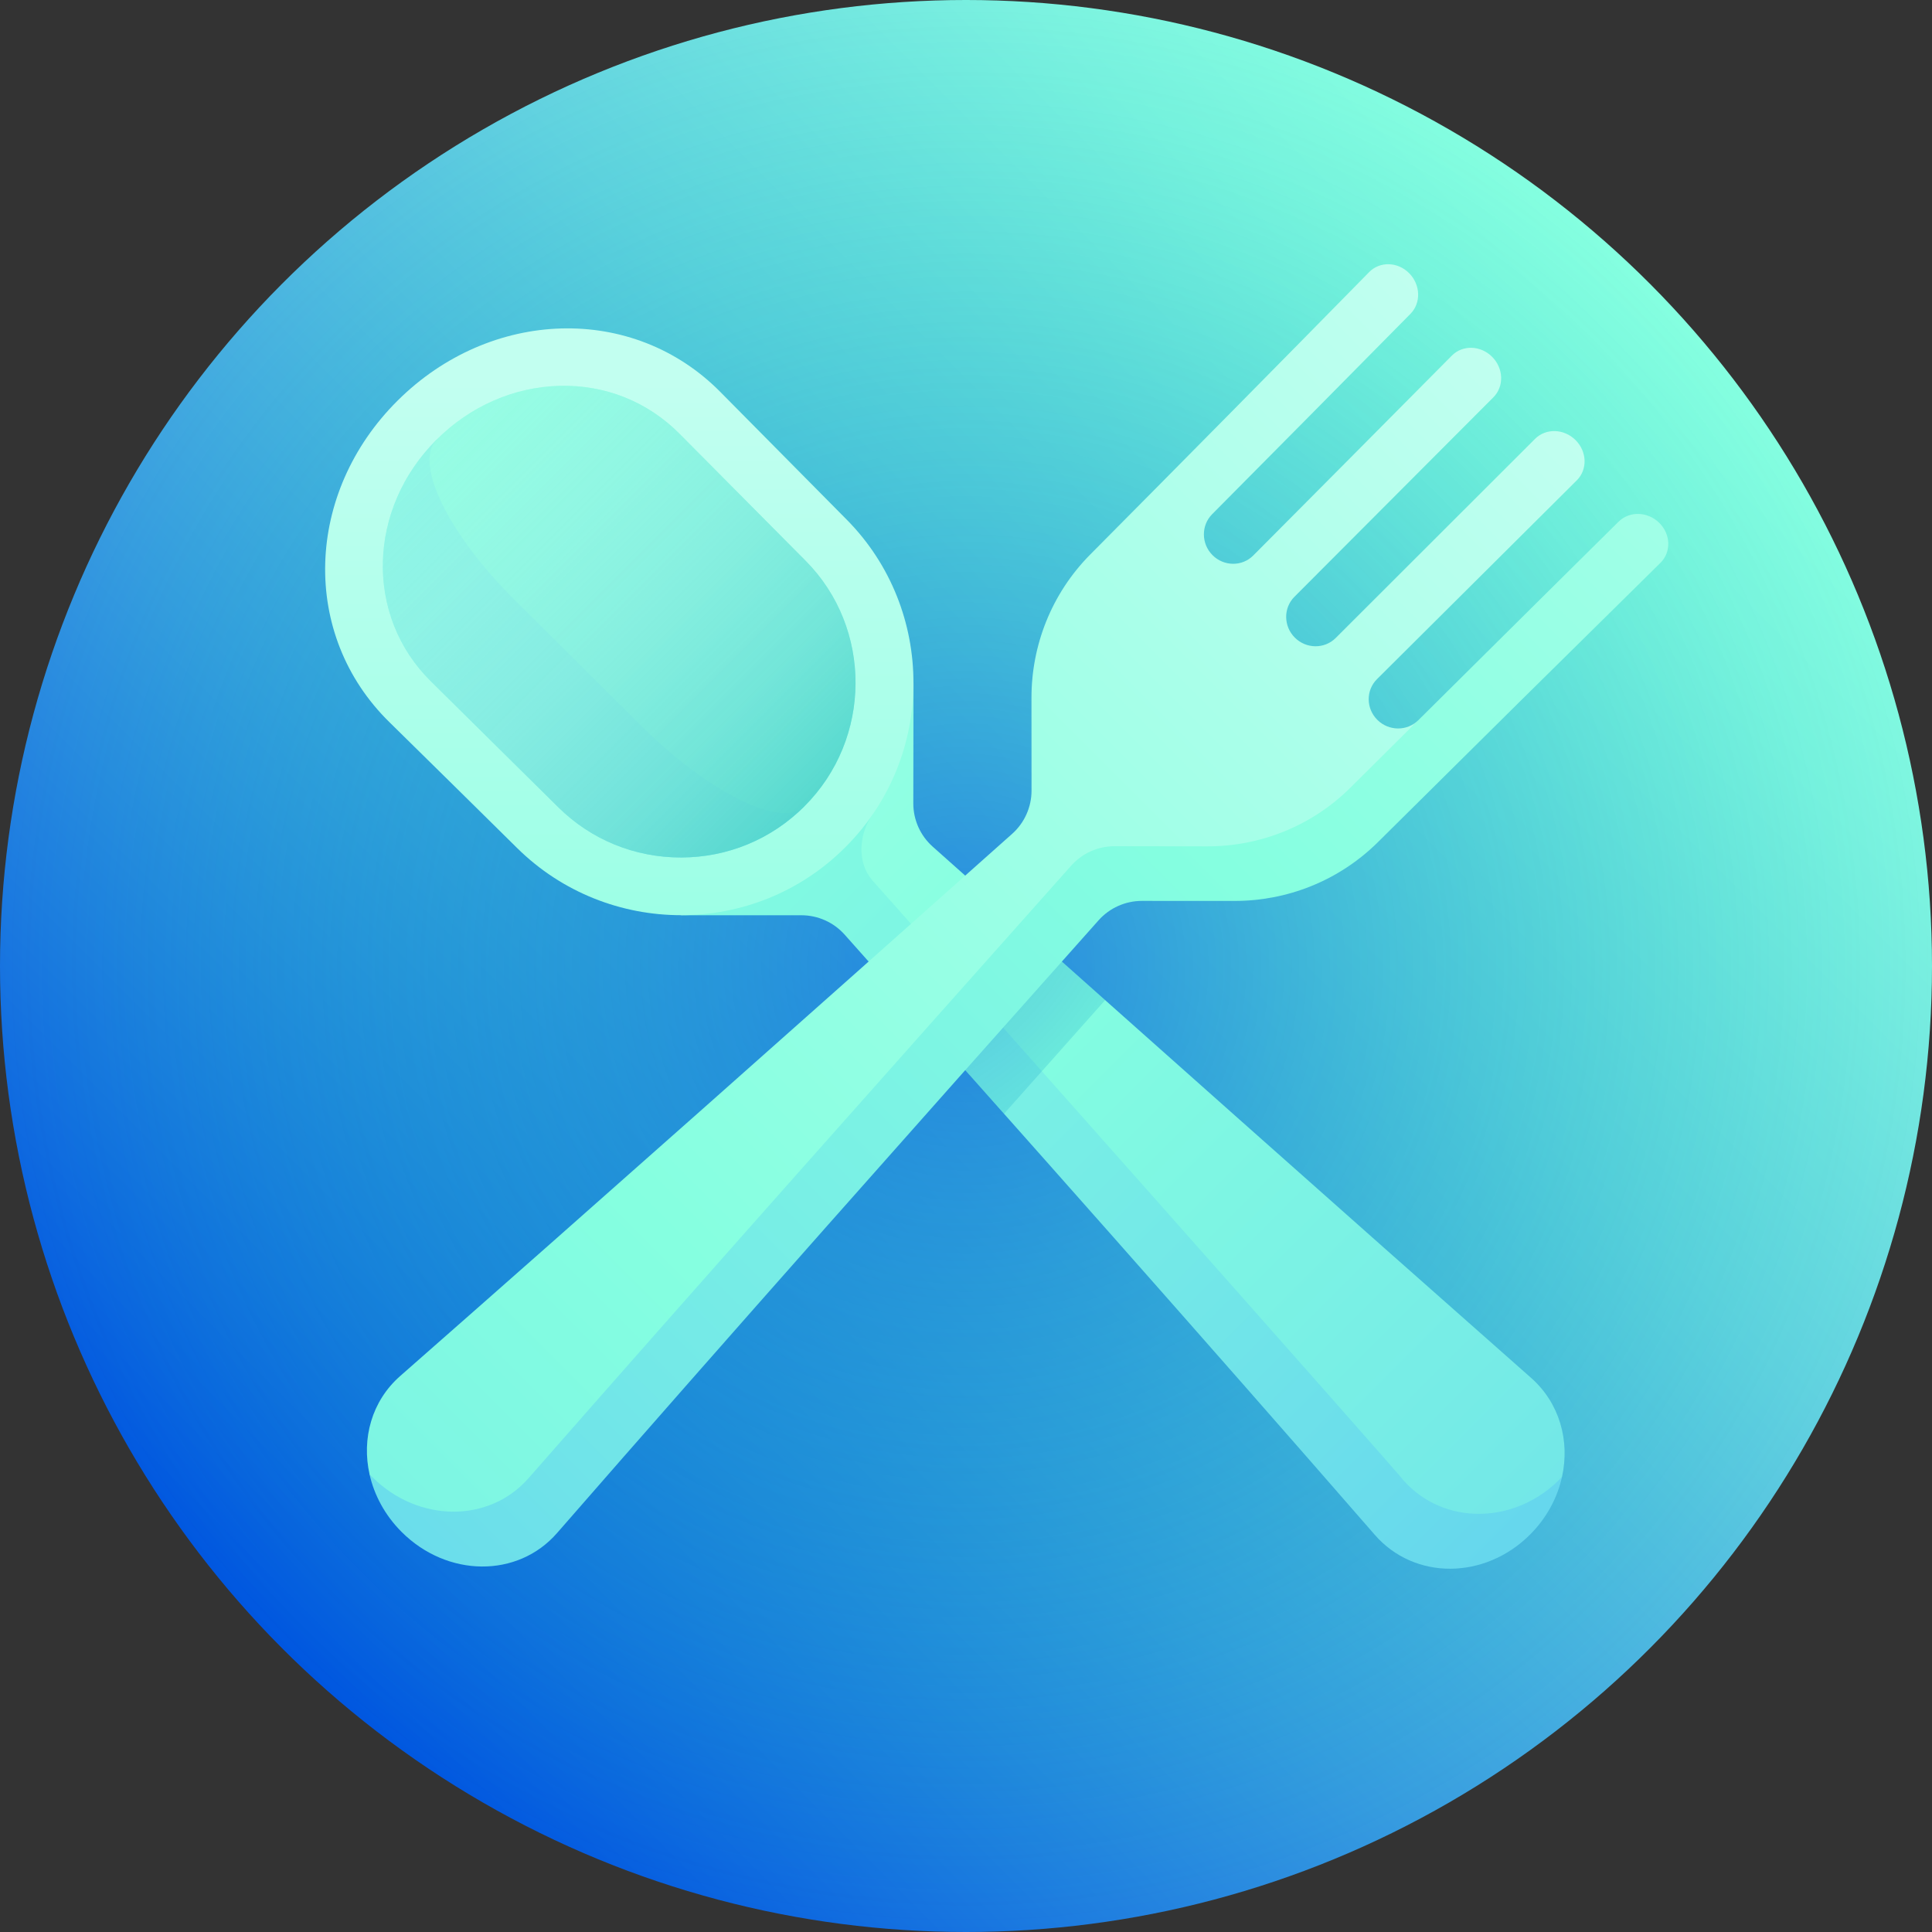 <svg id="Layer_1" enable-background="new 0 0 512 512" height="512" viewBox="0 0 512 512" width="512" xmlns="http://www.w3.org/2000/svg" xmlns:xlink="http://www.w3.org/1999/xlink"><rect x="0" y="0" width="512" height="512" fill="#333333" stroke="none"/><linearGradient id="SVGID_1_" gradientUnits="userSpaceOnUse" x1="74.98" x2="437.019" y1="437.02" y2="74.981"><stop offset="0" stop-color="#0056e0"/><stop offset=".345" stop-color="#369be0"/><stop offset=".65" stop-color="#61d1e0"/><stop offset=".876" stop-color="#7bf2e0"/><stop offset="1" stop-color="#85ffe0"/></linearGradient><radialGradient id="SVGID_2_" cx="256" cy="256" gradientUnits="userSpaceOnUse" r="256"><stop offset="0" stop-color="#0056e0" stop-opacity=".5"/><stop offset="1" stop-color="#00e5a1" stop-opacity="0"/></radialGradient><linearGradient id="lg1"><stop offset="0" stop-color="#3ca1ff"/><stop offset=".096" stop-color="#47affa"/><stop offset=".504" stop-color="#74e9e7"/><stop offset=".7" stop-color="#85ffe0"/><stop offset=".83" stop-color="#9dffe6"/><stop offset="1" stop-color="#c2fff0"/></linearGradient><linearGradient id="SVGID_3_" gradientTransform="matrix(.707 -.707 .707 .707 -106.039 256)" gradientUnits="userSpaceOnUse" x1="254.298" x2="254.298" xlink:href="#lg1" y1="928.218" y2="-21.014"/><linearGradient id="SVGID_4_" gradientTransform="matrix(.707 -.707 .707 .707 -106.039 256)" gradientUnits="userSpaceOnUse" x1="242.048" x2="242.048" xlink:href="#lg1" y1="825.451" y2="-129.113"/><linearGradient id="SVGID_5_" gradientUnits="userSpaceOnUse" x1="164.12" x2="164.12" xlink:href="#lg1" y1="930.885" y2="100.999"/><linearGradient id="SVGID_6_" gradientTransform="matrix(.707 -.707 .707 .707 -106.039 256)" gradientUnits="userSpaceOnUse" x1="232.343" x2="232.343" xlink:href="#lg1" y1="547.842" y2="-251.654"/><linearGradient id="SVGID_7_" gradientTransform="matrix(.707 -.707 .707 .707 -106.039 256)" gradientUnits="userSpaceOnUse" x1="271.038" x2="271.038" xlink:href="#lg1" y1="554.505" y2="-135.646"/><linearGradient id="SVGID_8_" gradientTransform="matrix(.707 -.707 .707 .707 -106.039 256)" gradientUnits="userSpaceOnUse" x1="255.563" x2="255.563" y1="257.239" y2="-59.138"><stop offset="0" stop-color="#00b8ae"/><stop offset=".07" stop-color="#20c4b9" stop-opacity=".93"/><stop offset=".177" stop-color="#4bd3c7" stop-opacity=".823"/><stop offset=".29" stop-color="#70e1d4" stop-opacity=".71"/><stop offset=".408" stop-color="#8eecde" stop-opacity=".592"/><stop offset=".531" stop-color="#a5f4e6" stop-opacity=".469"/><stop offset=".663" stop-color="#b5faec" stop-opacity=".337"/><stop offset=".81" stop-color="#bffeef" stop-opacity=".19"/><stop offset="1" stop-color="#c2fff0" stop-opacity="0"/></linearGradient><radialGradient id="SVGID_9_" cx="254.756" cy="255.068" gradientTransform="matrix(.707 -.707 .415 .415 -31.316 329.276)" gradientUnits="userSpaceOnUse" r="167.262"><stop offset="0" stop-color="#0056e0" stop-opacity=".3"/><stop offset=".039" stop-color="#005ddd" stop-opacity=".288"/><stop offset=".368" stop-color="#0098c3" stop-opacity=".19"/><stop offset=".649" stop-color="#00c2b0" stop-opacity=".105"/><stop offset=".869" stop-color="#00dca5" stop-opacity=".039"/><stop offset="1" stop-color="#00e5a1" stop-opacity="0"/></radialGradient><linearGradient id="SVGID_10_" gradientTransform="matrix(.707 .707 -.707 .707 256 -106.039)" gradientUnits="userSpaceOnUse" x1="275.059" x2="275.059" xlink:href="#lg1" y1="887.235" y2="-110.578"/><linearGradient id="SVGID_11_" gradientTransform="matrix(.707 .707 -.707 .707 256 -106.039)" gradientUnits="userSpaceOnUse" x1="248.106" x2="248.106" xlink:href="#lg1" y1="1130.555" y2="33.464"/><g><circle cx="256" cy="256" fill="url(#SVGID_1_)" r="256"/><circle cx="256" cy="256" fill="url(#SVGID_2_)" r="256"/><path d="m166.035 231.866c19.872 2.235 39.748 4.502 59.625 6.78 47.548 53.368 95.415 107.206 140.666 159.038 10.555 12.131 35.314 12.234 46.801-4.915.274-.462.549-.923.823-1.385 2.106-9.516-.605-19.538-8.213-26.248-51.434-45.385-105.157-93.231-158.559-140.758-3.276-2.916-5.147-7.091-5.142-11.478.011-10.609.029-21.219.052-31.829-25.29 16.959-50.694 33.964-76.053 50.795z" fill="url(#SVGID_3_)"/><path d="m413.951 391.384c-11.985 12.751-31.374 13.115-42.148.777 1.37 1.042-134.156-151.661-140.599-158.828-4.132-4.786-3.635-12.165.009-17.505-14.148-14.269-28.252-28.494-42.252-42.617-2.9 23.135-5.724 46.25-8.44 69.341 0 .001 16.114-.001 31.845-.001 4.387.001 8.564 1.871 11.481 5.145 47.579 53.389 95.378 107.221 140.465 159.022 10.514 12.1 29.218 11.959 41.223-.094 4.391-4.411 7.201-9.743 8.416-15.24z" fill="url(#SVGID_4_)"/><path d="m224.366 137.69c-11.211-11.302-22.343-22.55-33.365-33.712-23.232-23.623-61.044-22.25-85.615 2.172-24.582 24.419-25.891 62.029-2.162 85.258 11.212 11.02 22.508 22.152 33.854 33.365 23.958 23.632 62.913 23.814 86.928-.228 24.062-24 24.001-62.995.36-86.855z" fill="url(#SVGID_5_)"/><path d="m114.225 180.587c11.18 11.03 22.446 22.167 33.767 33.382 8.657 8.565 20.227 13.3 32.536 13.276 12.318-.023 23.906-4.821 32.632-13.536-33.026-32.987-65.762-65.646-97.423-97.232-18.338 18.233-19.208 46.699-1.512 64.11z" fill="url(#SVGID_6_)"/><path d="m148.264 102.254c-12.117.313-23.657 5.405-32.527 14.222-6.109 6.078 2.912 24.885 20.495 42.347 11.124 11.058 22.342 22.218 33.621 33.448 8.621 8.581 17.898 15.561 26.086 19.626 8.194 4.065 14.312 4.718 17.221 1.812 18.018-17.976 18.048-47.262.344-65.088-11.22-11.284-22.365-22.51-33.403-33.646-8.446-8.523-19.718-13.038-31.837-12.721z" fill="url(#SVGID_7_)"/><path d="m180.527 227.245c-12.309.025-23.879-4.71-32.536-13.276-11.321-11.215-22.587-22.353-33.767-33.382-17.695-17.41-16.826-45.876 1.512-64.111 8.87-8.815 20.41-13.91 32.527-14.222 12.119-.318 23.391 4.198 31.836 12.72 11.038 11.136 22.183 22.363 33.403 33.646 17.704 17.825 17.674 47.113-.344 65.088-8.725 8.717-20.313 13.513-32.631 13.537z" fill="url(#SVGID_8_)"/><path d="m270.484 245.12c-8.255 9.052-16.51 18.106-24.751 27.149 6.791 7.631 13.576 15.263 20.349 22.89 8.914-10.037 17.849-20.082 26.788-30.119-7.456-6.633-14.92-13.276-22.386-19.92z" fill="url(#SVGID_9_)"/><path d="m327.185 238.757c13.769.007 27.548-5.227 38.019-15.619 25.276-25.093 50.335-49.861 74.823-73.97 2.9-2.853 2.752-7.594-.314-10.613-3.067-3.018-7.883-3.161-10.772-.304.118-.133-38.582 38.196-53.082 52.616-26.384 26.196-68.791 1.833-68.755 1.791-70.399 66.826-142.416 135.157-209.158 198.107 1.237 5.477 4.071 10.797 8.481 15.208 12.059 12.058 30.76 12.298 41.217.277 45.913-52.67 94.79-107.673 143.484-162.354 2.918-3.279 7.096-5.149 11.485-5.148 8.191.002 16.382.005 24.572.009z" fill="url(#SVGID_10_)"/><path d="m319.922 224.292c13.766.022 27.531-5.19 37.977-15.575 6.003-5.97 11.991-11.922 17.961-17.85-2.968 2.945-7.827 2.91-10.847-.093-3.02-3.002-3.063-7.838-.102-10.788 17.875-17.803 35.569-35.408 52.956-52.692 2.882-2.865 2.725-7.633-.334-10.673-3.059-3.039-7.855-3.189-10.727-.318-17.339 17.322-34.995 34.955-52.839 52.778-2.956 2.953-7.807 2.91-10.823-.104-3.017-3.015-3.063-7.862-.11-10.82 17.818-17.848 35.438-35.513 52.734-52.874 2.867-2.876 2.707-7.67-.338-10.724s-7.815-3.203-10.674-.319c-17.255 17.405-34.844 35.105-52.638 52.98-2.949 2.961-7.785 2.918-10.791-.1-3.006-3.021-3.047-7.878-.102-10.845 17.775-17.905 35.335-35.644 52.553-53.095 2.854-2.89 2.699-7.705-.325-10.768-3.023-3.061-7.767-3.205-10.613-.303-24.058 24.501-48.804 49.551-73.887 74.814-10.388 10.466-15.613 24.24-15.601 38.01-.001 0 .011 11.938.017 24.567.003 4.388-1.87 8.57-5.147 11.486-54.681 48.684-109.668 97.568-162.16 143.667-7.585 6.657-10.259 16.626-8.113 26.11.255.242.507.489.771.723 12.081 12.016 30.865 12.232 41.374.219 46.147-52.643 95.125-107.629 143.786-162.303 2.916-3.277 7.092-5.147 11.479-5.144 8.186.011 16.375.021 24.563.034z" fill="url(#SVGID_11_)"/></g></svg>